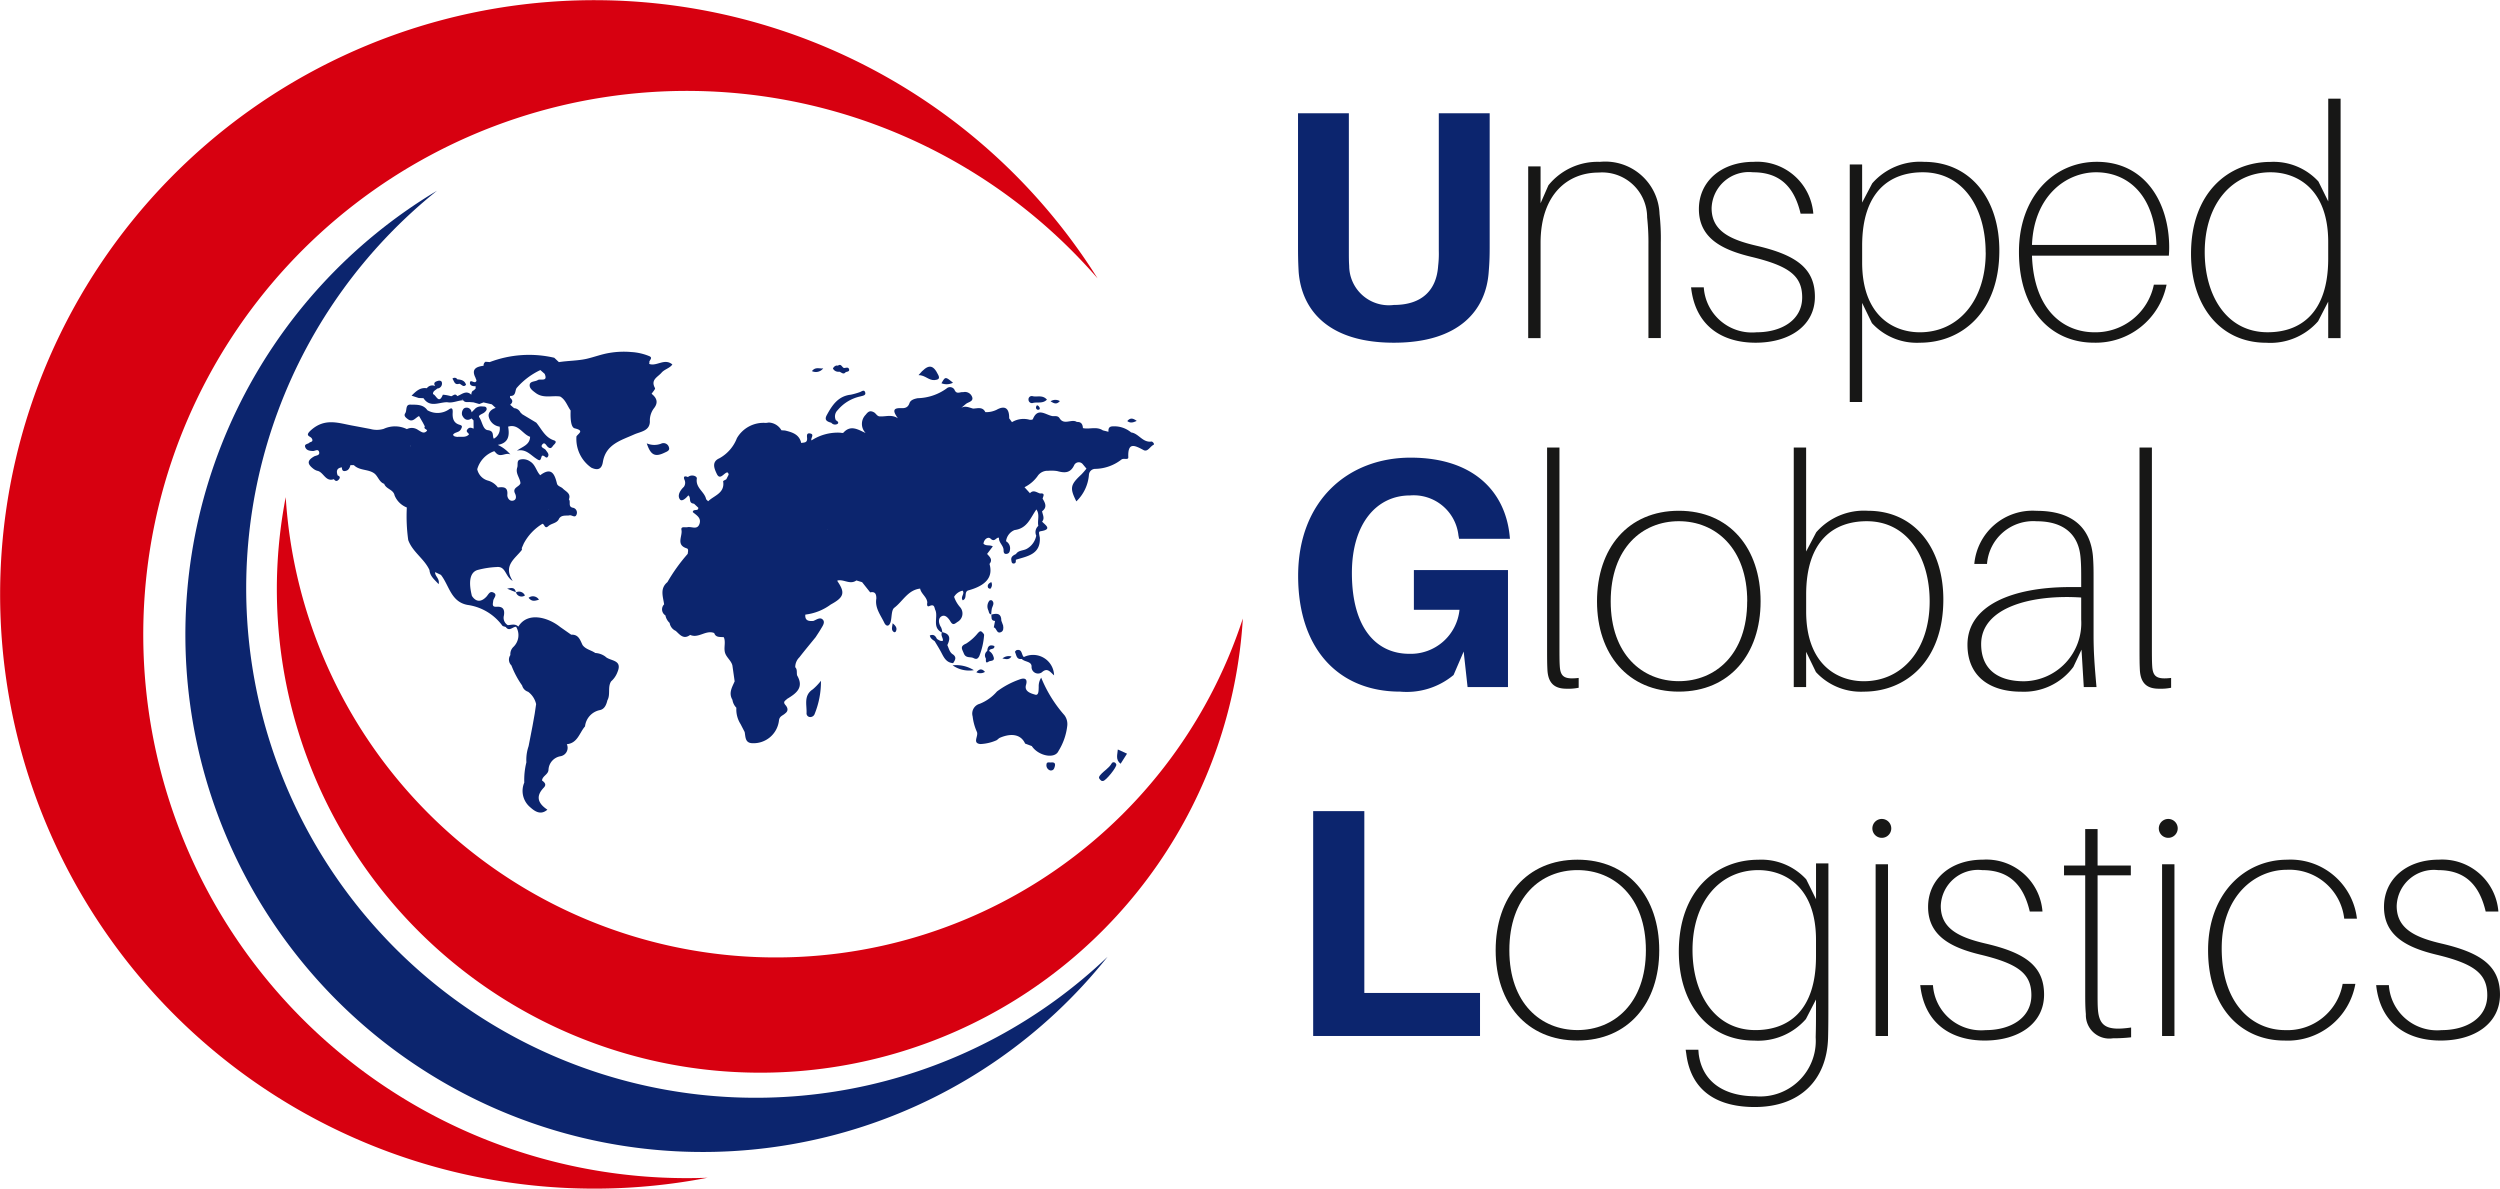 <svg xmlns="http://www.w3.org/2000/svg" width="178.56" height="84.898" viewBox="0 0 178.56 84.898">
  <g id="Group_64" data-name="Group 64" transform="translate(-12.379 -61.919)">
    <g id="Group_63" data-name="Group 63" transform="translate(12.379 61.919)">
      <g id="Group_61" data-name="Group 61" transform="translate(0 0)">
        <g id="Group_57" data-name="Group 57">
          <path id="Path_52" data-name="Path 52" d="M90.771,81.8a42.442,42.442,0,1,0-27.855,64.238A38.827,38.827,0,1,1,90.771,81.8Z" transform="translate(-12.379 -61.919)" fill="#d70010" fill-rule="evenodd"/>
        </g>
        <g id="Group_59" data-name="Group 59" transform="translate(13.24 13.624)">
          <g id="Group_58" data-name="Group 58">
            <path id="Path_53" data-name="Path 53" d="M72.652,105.449a36.392,36.392,0,1,0,47.895,54.715,36.952,36.952,0,1,1-47.895-54.715Z" transform="translate(-54.682 -105.449)" fill="#0c256e" fill-rule="evenodd"/>
          </g>
        </g>
        <g id="Group_60" data-name="Group 60" transform="translate(19.772 35.507)">
          <path id="Path_54" data-name="Path 54" d="M76.186,175.366a35.079,35.079,0,0,0,68.362,8.669,34.529,34.529,0,1,1-68.362-8.669Z" transform="translate(-75.551 -175.366)" fill="#d70010" fill-rule="evenodd"/>
        </g>
      </g>
      <g id="Group_62" data-name="Group 62" transform="translate(21.778 25.117)">
        <path id="Path_55" data-name="Path 55" d="M239.208,216.566a1.138,1.138,0,0,0-.177.66c-.009.224.013.635-.251.555s-.8-.208-.656-.695c.174-.589-.3-.459-.464-.391a5.994,5.994,0,0,0-1.611.859,3.189,3.189,0,0,1-1.23.878.723.723,0,0,0-.507.9,3.711,3.711,0,0,0,.3,1.1c.144.3-.355.817.256.876a3.185,3.185,0,0,0,1.1-.249c.107-.031.185-.154.292-.2.766-.328,1.489-.277,1.8.416l.478.178c.461.7,1.641.949,1.906.351A4.309,4.309,0,0,0,241.07,220a1.053,1.053,0,0,0-.2-.75A9.424,9.424,0,0,1,239.208,216.566Z" transform="translate(-186.62 -193.282)" fill="#0c256e"/>
        <path id="Path_56" data-name="Path 56" d="M198.406,154.168c-.629.093-.906-.577-1.45-.65a1.872,1.872,0,0,0-1.285-.436c-.3,0-.351.149-.336.388h0l-.4-.1h0c-.447-.3-.956-.058-1.424-.162h0c-.017-.269-.117-.457-.429-.437h0c-.376-.247-.905.249-1.229-.253h0c-.122-.211-.329-.158-.517-.167h0c-.488-.082-1.051-.651-1.4.218-.017.042-.18.064-.254.037a1.6,1.6,0,0,0-1.239.177h0l-.2-.274c.013-.707-.29-.947-.889-.614a1.709,1.709,0,0,1-.812.173c-.2-.409-.559-.262-.878-.254-.279-.074-.553-.225-.846-.05h0l.323-.273c.172-.145.53-.175.472-.458a.546.546,0,0,0-.666-.39c-.207-.038-.462.193-.613-.182a.367.367,0,0,0-.57-.077,3.678,3.678,0,0,1-2.055.688c-.239.046-.508.123-.587.355-.112.327-.333.367-.605.356-.654-.026-.538.28-.222.722-.451-.289-.857-.11-1.253-.134-.231.022-.3-.21-.462-.294h0c-.249-.131-.389-.079-.578.17a.931.931,0,0,0-.011,1.312c-.56-.254-1.068-.6-1.587-.025-.041.045-.18,0-.273,0h0a3.434,3.434,0,0,0-2.006.554c-.089-.159.256-.444-.119-.5-.265-.041-.2.218-.195.353.018.336-.229.287-.421.33-.137-.62-.64-.766-1.158-.892l-.255-.016a1.1,1.1,0,0,0-.9-.553h0c-.07.009-.14.023-.21.028a2.192,2.192,0,0,0-2.071,1.091,2.779,2.779,0,0,1-1.247,1.433c-.583.253-.362.748-.193,1.108.211.451.453.041.678-.074.129-.066.154.043.173.138l-.168.329h0c-.079.05-.231.111-.225.147.133.851-.644,1.006-1.072,1.425l-.145-.146c-.1-.538-.766-.8-.663-1.476.027-.174-.367-.332-.635-.11-.185-.076-.355-.085-.253.182a.5.5,0,0,1-.038.519h0c-.265.249-.483.608-.284.892.136.193.438-.078.6-.283.205.133.024.454.274.565a.3.3,0,0,1-.037-.07.388.388,0,0,0,.037.07l.141.034.3.282h0c.014.291-.37.047-.394.313.249.217.624.4.481.835-.157.471-.57.174-.863.243-.16.038-.484-.091-.426.2.088.44-.416,1.066.382,1.313.144.044.079.253.064.392h0a12.47,12.47,0,0,0-1.449,2.019h0c-.555.459-.312,1.036-.236,1.588h0a.506.506,0,0,0,.094.788h0a.968.968,0,0,0,.3.538h0a.754.754,0,0,0,.439.57h0c.293.271.56.638,1.026.285h0c.6.273,1.123-.377,1.718-.133h0c.121.349.431.26.687.3h0c.138.321.014.658.061.984h0c.047.416.452.639.551,1.027h0q.081.57.162,1.14h0c-.187.423-.446.837-.159,1.317a1.029,1.029,0,0,0,.281.569,1.953,1.953,0,0,0,.3,1.165h0l.292.566h0c.069.338.018.773.53.8a1.829,1.829,0,0,0,1.921-1.626c.038-.317.283-.343.44-.5.268-.191.172-.432.022-.6-.215-.247.009-.315.12-.439h0c.641-.388,1.228-.8.713-1.678h0c-.047-.193.032-.415-.132-.581a.972.972,0,0,1,.294-.708c.377-.488.773-.961,1.162-1.44.125-.195.256-.386.373-.585s.309-.456.161-.642c-.195-.246-.464-.024-.694.066-.33.026-.613-.008-.578-.447l.01.007h0l0-.013a3.786,3.786,0,0,0,1.808-.72c.948-.514,1.042-.838.484-1.653-.011-.016,0-.047,0-.071l.167-.008c.393.007.783.3,1.18.013l.409.125.576.728c.372-.082.439.144.44.436-.117.674.305,1.182.565,1.729.141.3.369.283.461-.079.086-.338.045-.828.259-.99.607-.461.971-1.268,1.842-1.366h0c.073.379.477.586.513.985-.024.136-.04.348.153.261.393-.178.338.151.434.317.186.516-.259,1.215.458,1.576h0c-.107.211.092.384.07.584-.172.056-.295-.05-.427-.127-.1-.205-.226-.364-.509-.247.037.212.2.3.351.411h0c.146.247.3.49.435.741.2.373.361.787.878.824.139-.206.271-.411,0-.616h0c-.259-.151-.3-.436-.413-.675.214-.437.232-.8-.359-.92h0a1.12,1.12,0,0,0-.087-.345c-.177-.274-.231-.62.013-.778.276-.18.52.131.655.358.18.3.3.174.5.033a.686.686,0,0,0,.191-1.054,2.186,2.186,0,0,1-.429-.74h0a.921.921,0,0,1,.606-.44c.187.213-.183.451.014.69.338-.142.076-.561.362-.7h0c1.314-.354,1.816-.97,1.546-1.9.251-.312.012-.506-.172-.714h0l.409-.539c-.219-.127-.487-.005-.666-.191.032-.327.337-.528.507-.361.3.295.4-.132.6-.06-.028.344.323.546.328.879,0,.143.019.3.225.267.167-.024.219-.151.233-.3a.58.58,0,0,0-.282-.6h0a.99.99,0,0,1,.608-.8c.924-.118,1.137-.886,1.56-1.472.261.366.057.786.137,1.173l0,0,0,0a.6.6,0,0,0-.148.7,1.377,1.377,0,0,1-.647.922c-.26.165-.618.1-.8.39-.187.089-.377.187-.334.438.017.094.02.257.184.238s.134-.157.141-.269h0c.819-.258,1.771-.372,1.712-1.581-.081-.393-.085-.432.074-.458.818-.134.345-.419.087-.681.208-.246.037-.495,0-.742.385-.285.223-.592.038-.9.036-.171.214-.412-.182-.37h0c-.239-.07-.474-.29-.722-.02h0l-.39-.428h0a2.547,2.547,0,0,0,.926-.781.849.849,0,0,1,.766-.392h0a2.685,2.685,0,0,1,.642.02c.517.141.943.169,1.218-.43a.364.364,0,0,1,.613-.057l.26.312h0a5.3,5.3,0,0,1-.377.432c-.777.723-.822.959-.345,1.907a2.948,2.948,0,0,0,.9-1.912.452.452,0,0,1,.435-.409,3.141,3.141,0,0,0,1.889-.668c.151-.122.5.06.487-.162-.046-1.11.453-.853,1.092-.512.291.155.458-.254.7-.37C198.662,154.354,198.483,154.157,198.406,154.168Zm-23.146,6.316c-.005-.005-.008-.012-.013-.017h0l.016-.007Zm-.128-.094c.026.018.053.036.083.055C175.186,160.427,175.156,160.408,175.132,160.39Zm-8.969,1.663-.005,0,0,0Zm12.4-7.929-.018.015,0,0Zm-5.173.149Z" transform="translate(-137.942 -147.748)" fill="#0c256e"/>
        <path id="Path_57" data-name="Path 57" d="M233.025,206.112a3.46,3.46,0,0,1-.839.751c-.471.2-.289.389-.167.7.15.382.494.209.718.349.179.08.275.052.386-.15a5.045,5.045,0,0,0,.345-1.5c.014-.064-.082-.165-.148-.228C233.193,205.917,233.111,206.031,233.025,206.112Z" transform="translate(-184.958 -186.012)" fill="#0c256e"/>
        <path id="Path_58" data-name="Path 58" d="M196.834,217.9c-.667.434-.426,1.094-.447,1.686a.261.261,0,0,0,.252.294.334.334,0,0,0,.331-.235,6.112,6.112,0,0,0,.445-2.355A4.21,4.21,0,0,1,196.834,217.9Z" transform="translate(-160.557 -193.783)" fill="#0c256e"/>
        <path id="Path_59" data-name="Path 59" d="M223.409,146.2c-.384-.8-.73-.823-1.417-.006.483,0,.732.394,1.153.354C223.4,146.523,223.529,146.45,223.409,146.2Z" transform="translate(-178.165 -144.519)" fill="#0c256e"/>
        <path id="Path_60" data-name="Path 60" d="M264.1,235.946c-.2.352-.553.527-.8.819-.072.086-.168.187-.051.313.064.069.119.157.236.124.187,0,1-1,.943-1.178S264.175,235.816,264.1,235.946Z" transform="translate(-206.476 -206.541)" fill="#0c256e"/>
        <path id="Path_61" data-name="Path 61" d="M247.38,152.794c.329-.1.723.07,1.027-.246-.324-.367-.713-.157-1.042-.251a.233.233,0,0,0-.274.252A.246.246,0,0,0,247.38,152.794Z" transform="translate(-195.409 -149.123)" fill="#0c256e"/>
        <path id="Path_62" data-name="Path 62" d="M267.555,233.974l.458-.72-.657-.3C267.333,233.311,267.173,233.678,267.555,233.974Z" transform="translate(-209.295 -204.54)" fill="#0c256e"/>
        <path id="Path_63" data-name="Path 63" d="M237.214,210.116c.045.088-.077.445.216.24.11-.077.481,0,.332-.362a.677.677,0,0,0-.3-.387c.017-.226.4-.064.369-.359-.346-.133-.486.023-.51.353A.388.388,0,0,0,237.214,210.116Z" transform="translate(-188.587 -188.222)" fill="#0c256e"/>
        <path id="Path_64" data-name="Path 64" d="M251.514,235.908c-.126.012-.312-.067-.326.147a.384.384,0,0,0,.269.423c.241.022.287-.142.329-.3C251.847,235.934,251.709,235.889,251.514,235.908Z" transform="translate(-198.223 -206.567)" fill="#0c256e"/>
        <path id="Path_65" data-name="Path 65" d="M229.769,213.751a2.046,2.046,0,0,0,1.517.346A2.387,2.387,0,0,0,229.769,213.751Z" transform="translate(-183.508 -191.348)" fill="#0c256e"/>
        <path id="Path_66" data-name="Path 66" d="M238.582,202.149h0l.01,0v-.008l-.009,0v.012Z" transform="translate(-189.563 -183.369)" fill="#0c256e"/>
        <path id="Path_67" data-name="Path 67" d="M238.879,202.5h0l-.09.457h0c.215.052.194.472.5.348.2-.081.2-.292.164-.488l-.125-.338h0c0-.546-.326-.539-.712-.433C238.639,202.231,238.556,202.48,238.879,202.5Z" transform="translate(-189.586 -183.265)" fill="#0c256e"/>
        <path id="Path_68" data-name="Path 68" d="M244.479,210.883h0c.2.228.685.155.7.533a.464.464,0,0,0,.733.423c.4-.364.594-.021.874.219a1.5,1.5,0,0,0-2.157-1.31c-.187-.147-.1-.577-.5-.5-.055.011-.146.12-.136.139C244.1,210.6,244.089,210.948,244.479,210.883Z" transform="translate(-193.277 -188.937)" fill="#0c256e"/>
        <path id="Path_69" data-name="Path 69" d="M228.048,148.535c-.546-.446-.546-.446-.825.038A1.008,1.008,0,0,0,228.048,148.535Z" transform="translate(-181.759 -146.316)" fill="#0c256e"/>
        <path id="Path_70" data-name="Path 70" d="M237.758,199.585c.058.112.037.291.218.32a2.8,2.8,0,0,1,.044-.412c.049-.2.218-.391.012-.586a.186.186,0,0,0-.179.008A.646.646,0,0,0,237.758,199.585Z" transform="translate(-188.957 -181.137)" fill="#0c256e"/>
        <path id="Path_71" data-name="Path 71" d="M133,198.106c.249.312.478.206.74.138A.5.5,0,0,0,133,198.106Z" transform="translate(-117.024 -180.526)" fill="#0c256e"/>
        <path id="Path_72" data-name="Path 72" d="M130.1,197.086l0,0h0l-.011,0a.115.115,0,0,1,0,.012l.007-.006-.007.006Z" transform="translate(-115.027 -179.893)" fill="#0c256e"/>
        <path id="Path_73" data-name="Path 73" d="M130.77,197.21a.46.46,0,0,0-.638-.221A.415.415,0,0,0,130.77,197.21Z" transform="translate(-115.056 -179.796)" fill="#0c256e"/>
        <path id="Path_74" data-name="Path 74" d="M215.983,204.157c-.023.276-.132.491.108.637a.129.129,0,0,0,.116-.043C216.331,204.518,216.224,204.351,215.983,204.157Z" transform="translate(-174.007 -184.757)" fill="#0c256e"/>
        <path id="Path_75" data-name="Path 75" d="M235.191,214.892a.612.612,0,0,0,.614-.027C235.581,214.609,235.4,214.65,235.191,214.892Z" transform="translate(-187.233 -191.994)" fill="#0c256e"/>
        <path id="Path_76" data-name="Path 76" d="M270.305,157.615c-.3-.226-.484-.218-.677.011C269.845,157.788,270.034,157.737,270.305,157.615Z" transform="translate(-210.892 -152.668)" fill="#0c256e"/>
        <path id="Path_77" data-name="Path 77" d="M128.1,196.16l.623.257C128.668,196.034,128.379,196.1,128.1,196.16Z" transform="translate(-113.659 -179.232)" fill="#0c256e"/>
        <path id="Path_78" data-name="Path 78" d="M237.979,195.229a.407.407,0,0,0,.063-.474c-.22.11-.3.235-.221.411A.206.206,0,0,0,237.979,195.229Z" transform="translate(-189.02 -178.297)" fill="#0c256e"/>
        <path id="Path_79" data-name="Path 79" d="M252.789,153.258a.635.635,0,0,0-.664.015C252.363,153.425,252.553,153.527,252.789,153.258Z" transform="translate(-198.867 -149.728)" fill="#0c256e"/>
        <path id="Path_80" data-name="Path 80" d="M241.784,211.659a.686.686,0,0,0-.644.143C241.386,211.844,241.6,211.925,241.784,211.659Z" transform="translate(-191.32 -189.887)" fill="#0c256e"/>
        <path id="Path_81" data-name="Path 81" d="M248.818,154.532a.157.157,0,0,0,.129.212c.079,0,.151-.033.128-.123a.326.326,0,0,0-.116-.166C248.877,154.393,248.832,154.461,248.818,154.532Z" transform="translate(-196.591 -150.593)" fill="#0c256e"/>
        <path id="Path_82" data-name="Path 82" d="M106.884,146.223c.333-.413.215-.745-.161-1.043h0c.087-.139.282-.339.243-.408-.332-.6.183-.773.467-1.1.22-.255.577-.309.773-.587-.567-.476-1.119.163-1.659-.041h0a.209.209,0,0,0,.013-.14c.018-.144.286-.308-.033-.426h0a3.95,3.95,0,0,0-1.252-.281h0a6.112,6.112,0,0,0-1.561.062c-.573.093-1.1.3-1.639.423-.621.14-1.315.132-1.974.235h0l-.331-.312h0a7.932,7.932,0,0,0-4.608.31h0l-.3-.024h0a.29.29,0,0,0-.137.285c-.523.067-.9.234-.576.864.017.1.148.219-.025.308-.13.026-.338-.167-.371.009-.044.236.188.289.4.282h0c0,.053,0,.106.005.159h0l-.128.131h0c-.152.051-.171.182-.187.315-.37-.345-.673-.018-1,.1-.151-.229-.292-.023-.437.01h0a2.8,2.8,0,0,0-.593-.11c-.292.728-.477.011-.7-.04-.025-.225.183-.278.3-.4a.357.357,0,0,0,.331-.432c-.02-.117-.151-.155-.281-.116-.2.058-.349.133-.2.373a.474.474,0,0,0-.593.154h0c-.479-.076-.772.213-1.091.53l.512.167.339.012h0c.461.707,1.115.281,1.695.289h0c.4.078.756-.129,1.141-.139h0c.109.16.273.128.429.125h0l.3.023.423.12h0l.3-.116h0l.594.138.276.257c-.313.085-.55.337-.5.608a.915.915,0,0,0,.781.728.8.8,0,0,1-.416.861c-.132-.2.061-.552-.433-.61-.351-.042-.39-.608-.605-.919-.11-.159.241-.232.374-.355.087-.08.189-.176.141-.306s-.2-.1-.31-.114a.654.654,0,0,0-.474.134h0l-.282.29h0a.353.353,0,0,0-.549-.278.506.506,0,0,0-.126.475c.12.268.343.462.673.237l.141.14.009.578H94s0,.007.005.011c-.157-.068-.3-.126-.44.056s.086.234.114.354h0c-.235.257-.552.138-.834.181-.115-.025-.247-.016-.305-.153h0c.124-.209.417-.141.558-.384s.077-.28-.118-.34h0c-.428-.133-.485-.5-.465-.851.017-.291-.048-.4-.283-.228a1.437,1.437,0,0,1-1.524.049c-.305-.44-.793-.388-1.222-.4-.361-.008-.224.415-.362.62-.118.175.031.3.175.407.369.283.554-.1.815-.21h0l.271.468.143.273h0c-.11.186.14.179.158.3h0c-.227.274-.433.067-.631-.04a.774.774,0,0,0-.812-.069h0a1.926,1.926,0,0,0-1.657-.017,1.734,1.734,0,0,1-.953.007c-.422-.079-.843-.161-1.264-.238-1.01-.183-1.966-.565-2.959.31-.5.44-.067.419.043.605s0,.239-.149.279c-.089.137-.426.089-.314.359.09.218.312.251.544.259.146.005.366-.171.436.054.087.277-.222.254-.363.338-.491.292-.5.528-.019.894h0a.893.893,0,0,0,.243.124c.466.073.591.821,1.2.6.1.148.213.173.336.043s.122-.242-.067-.308h0c-.106-.3-.077-.527.3-.579.01.143.027.288.223.264.243-.029.337-.208.389-.42h0l.248,0h0c.4.4,1.007.274,1.443.579h0c.288.207.351.627.721.755h0c.131.379.658.4.741.824a1.556,1.556,0,0,0,.875.866h0a12.253,12.253,0,0,0,.1,2.324h0c.307.857,1.149,1.335,1.519,2.147.034.438.353.674.652,1.005.1-.4-.273-.563-.249-.856l.008,0h0l.405.194c.593.749.707,1.921,1.895,2.144a3.716,3.716,0,0,1,2.483,1.47c.04.064.167.074.254.109.254.354.493-.028.74-.016h0a1.162,1.162,0,0,1-.193,1.436.717.717,0,0,0-.218.583.574.574,0,0,0,.074.74h0a6.534,6.534,0,0,0,.767,1.437.637.637,0,0,0,.427.446,1.5,1.5,0,0,1,.57.878l0,.009-.1.679-.155.868h0l-.141.728-.141.723a3.038,3.038,0,0,0-.158,1.153,5.23,5.23,0,0,0-.15,1.448,1.515,1.515,0,0,0,.422,1.759c.3.266.733.608,1.228.175-.647-.43-.873-.935-.259-1.571.22-.228.06-.376-.123-.514h0c.027-.332.451-.421.462-.771a1.03,1.03,0,0,1,.841-.958.611.611,0,0,0,.468-.862h0c.774-.076.9-.817,1.3-1.273h0a1.331,1.331,0,0,1,1.066-1.164c.333-.072.458-.389.532-.7h0c.237-.421,0-.935.265-1.351a1.64,1.64,0,0,0,.457-.671h0c.38-.9-.541-.763-.869-1.1h0a1.328,1.328,0,0,0-.719-.255h0c-.292-.207-.683-.256-.909-.569h0c-.171-.354-.285-.772-.81-.737h0l-.788-.552h0c-.854-.685-2.322-1.118-2.99-.026h0c-.224-.232-.5-.115-.753-.106h0a.613.613,0,0,1-.276-.685c.068-.409-.045-.659-.52-.628-.356.023-.268-.19-.243-.424.021-.2.351-.449-.008-.6-.249-.108-.334.153-.482.309-.338.358-.717.423-1.033-.061h0c-.248-.995-.146-1.659.378-1.842a6.341,6.341,0,0,1,1.388-.219c.669-.074.6.677,1.148.992-.707-1.1.166-1.578.649-2.208.023-.029,0-.092,0-.14l.141-.323h0a3.631,3.631,0,0,1,1.337-1.411c.151.028.156.4.414.172h0c.215-.2.563-.195.735-.465h0c.149-.346.467-.278.746-.3.176-.088.433.243.544-.079a.358.358,0,0,0-.233-.467c-.427-.062-.158-.435-.32-.6h0c.17-.431-.225-.563-.433-.779-.124-.129-.371-.159-.419-.356-.167-.682-.393-1.2-1.194-.594-.287-.292-.335-.75-.725-.983a.868.868,0,0,0-.741-.127c-.224.081-.113.372-.176.557-.146.432.2.741.229,1.121h0c-.071.274-.6.3-.388.737.1.2.115.472-.167.516-.25.039-.4-.233-.382-.43.048-.57-.29-.557-.677-.517a1.306,1.306,0,0,0-.686-.484,1.078,1.078,0,0,1-.787-.819h0a1.923,1.923,0,0,1,1.218-1.289l.133.14h0c.32.343.687-.078,1.019.1a2.615,2.615,0,0,0-.894-.684v-.006c.768-.135.842-.664.73-1.3h0c.74-.23,1.02.538,1.569.723-.017.586-.55.7-.942.993.635-.152.966.3,1.381.568.262.172.289.157.378-.132.031-.1.067-.087.127-.075.116.021.23.251.341.042.089-.169-.073-.308-.161-.446s-.442-.179-.241-.413c.163-.191.271.085.376.18.251.229.324-.037.444-.147.1-.1.228-.241,0-.316-.638-.209-.876-.8-1.258-1.261h0l-1-.6-.135-.131a.547.547,0,0,0-.454-.307h0l-.281-.244c.209-.168.2-.334-.006-.5,0-.043,0-.086,0-.129h0c.464.031.326-.433.5-.6a5.125,5.125,0,0,1,1.665-1.248h0l.308.272h0c.254.6-.313.324-.493.444s-.545.066-.577.331.225.436.443.6c.539.393,1.156.157,1.732.243.391.228.506.663.749,1h0c-.019.467-.008,1.2.291,1.273.7.167.281.347.125.573a2.5,2.5,0,0,0,1.062,2.236c.47.22.742.1.824-.4.21-1.274,1.288-1.545,2.24-1.975.452-.2,1.1-.243,1.118-.913A1.445,1.445,0,0,1,106.884,146.223Zm-13.724-.653a.122.122,0,0,1,.1.068ZM89.5,148.919l-.031,0c0-.012.005-.023.007-.034C89.494,148.9,89.5,148.909,89.5,148.919Zm9.847,4.5h0Zm0,0c0,.006,0,.011-.006.017l-.011-.016Z" transform="translate(-81.961 -142.17)" fill="#0c256e"/>
        <path id="Path_83" data-name="Path 83" d="M201.214,153.371a.341.341,0,0,0,.451.076c.116-.1-.027-.2-.125-.258h0a.616.616,0,0,1,.13-.72,2.9,2.9,0,0,1,1.626-.981c.151-.045.4-.064.341-.276-.074-.261-.271-.055-.411-.02a4.91,4.91,0,0,1-.617.174c-.91.1-1.336.756-1.721,1.464C200.69,153.195,200.935,153.294,201.214,153.371Z" transform="translate(-163.617 -148.293)" fill="#0c256e"/>
        <path id="Path_84" data-name="Path 84" d="M161.556,163.35a.4.4,0,0,0-.566-.26,1.353,1.353,0,0,1-1.02-.026c.279.846.592.995,1.265.671C161.408,163.653,161.636,163.583,161.556,163.35Z" transform="translate(-135.555 -156.516)" fill="#0c256e"/>
        <path id="Path_85" data-name="Path 85" d="M198.477,145.954c-.249.053-.546-.136-.808.2A.656.656,0,0,0,198.477,145.954Z" transform="translate(-161.455 -144.765)" fill="#0c256e"/>
        <path id="Path_86" data-name="Path 86" d="M202.927,145.677h0c.15.044.29.24.456.029.11-.034.282-.042.239-.2-.052-.19-.234-.091-.366-.093h0c-.146-.049-.2-.342-.433-.165-.207-.066-.366.185-.351.212A.44.44,0,0,0,202.927,145.677Z" transform="translate(-164.755 -144.246)" fill="#0c256e"/>
        <path id="Path_87" data-name="Path 87" d="M116.109,148.557h0c.161.025.289.3.486.074-.1-.32-.353-.365-.623-.389a.222.222,0,0,0-.349-.046C115.748,148.364,115.77,148.675,116.109,148.557Z" transform="translate(-105.087 -146.266)" fill="#0c256e"/>
      </g>
    </g>
    <path id="Path_88" data-name="Path 88" d="M322.3,97.062c0,.745,0,1.21-.07,2.048-.186,2.7-2.071,5.051-6.773,5.051s-6.587-2.351-6.8-5.051c-.046-.838-.046-1.3-.046-2.048V87.775h3.631V97.6c0,.442,0,.745.023,1.071a2.831,2.831,0,0,0,3.189,2.793c2,0,3.049-1.048,3.165-2.793a7.375,7.375,0,0,0,.047-1.071V87.775H322.3Z" transform="translate(-203.522 -17.764)" fill="#0c256e"/>
    <path id="Path_89" data-name="Path 89" d="M370.594,104.6v6.843h-.884v-6.633a16.6,16.6,0,0,0-.093-1.978,3.214,3.214,0,0,0-3.468-3.212c-2.165,0-4.143,1.513-4.143,5.027v6.8h-.884V99.181h.884v2.63l.559-1.28a4.52,4.52,0,0,1,3.678-1.676,3.876,3.876,0,0,1,4.259,3.724A15.558,15.558,0,0,1,370.594,104.6Z" transform="translate(-239.593 -25.376)" fill="#171716"/>
    <path id="Path_90" data-name="Path 90" d="M407.032,102.556h-.908c-.465-1.979-1.536-2.956-3.4-2.956a2.661,2.661,0,0,0-2.956,2.56c0,1.606,1.28,2.234,3.165,2.677,2.816.652,4.213,1.583,4.213,3.654,0,2.048-1.792,3.282-4.236,3.282-2.351,0-4.306-1.164-4.609-3.957h.908a3.449,3.449,0,0,0,3.77,3.212c1.769,0,3.258-.861,3.258-2.49,0-1.56-.954-2.258-3.677-2.909-2-.489-3.7-1.3-3.7-3.4,0-1.978,1.606-3.375,3.91-3.375A4.021,4.021,0,0,1,407.032,102.556Z" transform="translate(-265.139 -25.376)" fill="#171716"/>
    <path id="Path_91" data-name="Path 91" d="M445.2,105.186c0,4.4-2.677,6.587-5.679,6.587a4.347,4.347,0,0,1-3.421-1.4l-.7-1.443v7.076h-.884V99.041h.884v2.723l.721-1.373a4.528,4.528,0,0,1,3.7-1.536C443.133,98.855,445.2,101.508,445.2,105.186Zm-.978.14c0-3.119-1.559-5.726-4.492-5.726-2.328,0-4.329,1.35-4.329,5.237v1.21c0,3.794,2.234,4.981,4.12,4.981C442.272,111.028,444.227,108.77,444.227,105.326Z" transform="translate(-290.02 -25.376)" fill="#171716"/>
    <path id="Path_92" data-name="Path 92" d="M483.824,105.558h-9.776c.14,3.98,2.328,5.47,4.469,5.47a4.253,4.253,0,0,0,4.236-3.4h.908a5.156,5.156,0,0,1-5.19,4.143c-2.933,0-5.353-2.188-5.353-6.494,0-3.887,2.444-6.424,5.563-6.424,3.468,0,5.167,2.933,5.167,6.122C483.847,105.093,483.847,105.256,483.824,105.558Zm-9.776-.768h8.891c-.14-3.794-2.234-5.19-4.306-5.19C476.492,99.6,474.188,101.276,474.048,104.79Z" transform="translate(-316.537 -25.376)" fill="#171716"/>
    <path id="Path_93" data-name="Path 93" d="M523.067,101.535h-.884V98.928l-.722,1.4a4.527,4.527,0,0,1-3.7,1.536c-3.305,0-5.376-2.653-5.376-6.354,0-4.375,2.677-6.563,5.679-6.563a4.348,4.348,0,0,1,3.421,1.4l.7,1.42V84.428h.884Zm-.884-5.679V94.669c0-3.794-2.234-4.981-4.12-4.981-2.746,0-4.7,2.258-4.7,5.7,0,3.1,1.559,5.726,4.492,5.726C520.181,101.116,522.183,99.766,522.183,95.856Z" transform="translate(-343.514 -15.464)" fill="#171716"/>
    <path id="Path_94" data-name="Path 94" d="M323.607,174.388v8.356h-2.886l-.279-2.537-.721,1.676a5.226,5.226,0,0,1-3.817,1.187c-4.375,0-7.285-3.026-7.285-8.263,0-5.4,3.584-8.449,8.03-8.449,4.469,0,6.75,2.4,7.076,5.563l.023.233h-3.631l-.047-.233a3.217,3.217,0,0,0-3.468-2.863c-2.351,0-4.143,1.978-4.143,5.539,0,4.026,1.816,5.772,4.1,5.772a3.5,3.5,0,0,0,3.585-3.142h-3.258v-2.839Z" transform="translate(-203.522 -71.752)" fill="#0c256e"/>
    <path id="Path_95" data-name="Path 95" d="M366.318,178.181c0,.7,0,1.141.023,1.489.047.768.349.954,1.35.838v.7a3.591,3.591,0,0,1-.861.07c-.768,0-1.327-.3-1.373-1.373-.023-.465-.023-.884-.023-1.7V164.053h.884Z" transform="translate(-242.556 -70.168)" fill="#171716"/>
    <path id="Path_96" data-name="Path 96" d="M388.5,184.951c0,3.77-2.211,6.447-5.842,6.447s-5.842-2.677-5.842-6.447c0-3.794,2.211-6.471,5.842-6.471S388.5,181.157,388.5,184.951Zm-.954,0c0-3.817-2.281-5.726-4.887-5.726s-4.865,1.908-4.865,5.726c0,3.794,2.258,5.7,4.865,5.7S387.541,188.744,387.541,184.951Z" transform="translate(-250.372 -80.08)" fill="#171716"/>
    <path id="Path_97" data-name="Path 97" d="M432.412,174.9c0,4.4-2.677,6.587-5.679,6.587a4.347,4.347,0,0,1-3.421-1.4l-.7-1.443v2.514h-.884V164.053h.884v7.425l.721-1.373a4.528,4.528,0,0,1,3.7-1.536C430.341,168.568,432.412,171.221,432.412,174.9Zm-.977.14c0-3.119-1.56-5.726-4.492-5.726-2.327,0-4.329,1.35-4.329,5.237v1.21c0,3.794,2.234,4.981,4.12,4.981C429.48,180.741,431.435,178.484,431.435,175.039Z" transform="translate(-281.232 -70.168)" fill="#171716"/>
    <path id="Path_98" data-name="Path 98" d="M469.513,188.4l-.582,1.233a4.386,4.386,0,0,1-3.724,1.769c-2.3,0-3.84-1.141-3.84-3.352,0-2.84,3.258-4.12,7.332-4.12h.791v-.558c0-.559,0-1.048-.047-1.56-.139-1.653-1.21-2.583-3.142-2.583a3.312,3.312,0,0,0-3.538,3.049h-.907a4.176,4.176,0,0,1,4.445-3.794c2.537,0,3.84,1.187,4.027,3.235.046.6.046,1,.046,1.606v4c0,1.28.07,2.188.209,3.747h-.908Zm-.023-2.141v-1.583c-3.538-.233-7.145.7-7.145,3.329,0,1.653,1.024,2.653,3.072,2.653A4.156,4.156,0,0,0,469.49,186.254Z" transform="translate(-308.464 -80.08)" fill="#171716"/>
    <path id="Path_99" data-name="Path 99" d="M501.516,178.181c0,.7,0,1.141.023,1.489.047.768.349.954,1.35.838v.7a3.587,3.587,0,0,1-.861.07c-.768,0-1.327-.3-1.373-1.373-.023-.465-.023-.884-.023-1.7V164.053h.885Z" transform="translate(-335.44 -70.168)" fill="#171716"/>
    <path id="Path_100" data-name="Path 100" d="M323.97,263.084H312.053v-16.06h3.654v12.987h8.263Z" transform="translate(-205.882 -127.171)" fill="#0c256e"/>
    <path id="Path_101" data-name="Path 101" d="M365.382,264.575c0,3.771-2.211,6.447-5.842,6.447s-5.842-2.677-5.842-6.447c0-3.794,2.211-6.47,5.842-6.47S365.382,260.782,365.382,264.575Zm-.954,0c0-3.817-2.281-5.726-4.888-5.726s-4.864,1.909-4.864,5.726c0,3.794,2.258,5.7,4.864,5.7S364.428,268.369,364.428,264.575Z" transform="translate(-234.493 -134.784)" fill="#171716"/>
    <path id="Path_102" data-name="Path 102" d="M406.176,267.485c0,1.653,0,2.607-.023,3.375-.093,2.979-2,4.911-5.237,4.911-2.56,0-4.539-1.047-4.888-3.794l-.046-.3h.908l.023.3c.279,2.141,2,3.026,4.05,3.026a3.973,3.973,0,0,0,4.306-4.213c.023-.768.023-1.327.023-2.281v-.419l-.722,1.4a4.527,4.527,0,0,1-3.7,1.536c-3.305,0-5.376-2.653-5.376-6.354,0-4.376,2.677-6.563,5.679-6.563a4.347,4.347,0,0,1,3.421,1.4l.7,1.42v-2.56h.884Zm-.884-2.467v-1.187c0-3.794-2.234-4.981-4.12-4.981-2.746,0-4.7,2.258-4.7,5.7,0,3.1,1.56,5.726,4.492,5.726C403.29,270.278,405.292,268.928,405.292,265.017Z" transform="translate(-263.207 -134.784)" fill="#171716"/>
    <path id="Path_103" data-name="Path 103" d="M441.017,249.484a.675.675,0,1,1-.675-.675A.676.676,0,0,1,441.017,249.484ZM439.9,264.31V252.044h.884V264.31Z" transform="translate(-293.556 -128.398)" fill="#171716"/>
    <path id="Path_104" data-name="Path 104" d="M459.327,261.806h-.908c-.466-1.979-1.536-2.956-3.4-2.956a2.661,2.661,0,0,0-2.956,2.56c0,1.606,1.28,2.234,3.165,2.677,2.816.652,4.213,1.582,4.213,3.654,0,2.048-1.792,3.282-4.236,3.282-2.351,0-4.306-1.164-4.608-3.957h.908a3.449,3.449,0,0,0,3.771,3.212c1.769,0,3.258-.861,3.258-2.49,0-1.56-.955-2.258-3.677-2.909-2-.489-3.7-1.3-3.7-3.4,0-1.979,1.606-3.375,3.91-3.375A4.02,4.02,0,0,1,459.327,261.806Z" transform="translate(-301.066 -134.784)" fill="#171716"/>
    <path id="Path_105" data-name="Path 105" d="M488.189,265.289v.7a11.281,11.281,0,0,1-1.3.07,1.676,1.676,0,0,1-1.932-1.722c-.047-.512-.047-.931-.047-1.629v-8.286h-1.513v-.7h1.513v-2.607h.884v2.607h2.374v.7h-2.374v8.332c0,.605,0,.908.023,1.233C485.908,265.2,486.443,265.545,488.189,265.289Z" transform="translate(-323.597 -129.981)" fill="#171716"/>
    <path id="Path_106" data-name="Path 106" d="M506.384,249.484a.675.675,0,1,1-.675-.675A.675.675,0,0,1,506.384,249.484Zm-1.117,14.826V252.044h.884V264.31Z" transform="translate(-338.464 -128.398)" fill="#171716"/>
    <path id="Path_107" data-name="Path 107" d="M526.9,262.318h-.908a3.94,3.94,0,0,0-4.12-3.491c-2.211,0-4.631,1.815-4.631,5.609,0,4,2.211,5.842,4.539,5.842a4,4,0,0,0,4.1-3.305h.908a4.9,4.9,0,0,1-5.074,4.05c-3.026,0-5.446-2.281-5.446-6.447,0-4.026,2.584-6.47,5.656-6.47A4.77,4.77,0,0,1,526.9,262.318Z" transform="translate(-346.179 -134.784)" fill="#171716"/>
    <path id="Path_108" data-name="Path 108" d="M563.366,261.806h-.907c-.466-1.979-1.536-2.956-3.4-2.956a2.661,2.661,0,0,0-2.956,2.56c0,1.606,1.28,2.234,3.165,2.677,2.816.652,4.213,1.582,4.213,3.654,0,2.048-1.792,3.282-4.236,3.282-2.351,0-4.306-1.164-4.608-3.957h.908a3.448,3.448,0,0,0,3.77,3.212c1.769,0,3.258-.861,3.258-2.49,0-1.56-.954-2.258-3.677-2.909-2-.489-3.7-1.3-3.7-3.4,0-1.979,1.606-3.375,3.91-3.375A4.02,4.02,0,0,1,563.366,261.806Z" transform="translate(-372.543 -134.784)" fill="#171716"/>
  </g>
</svg>
